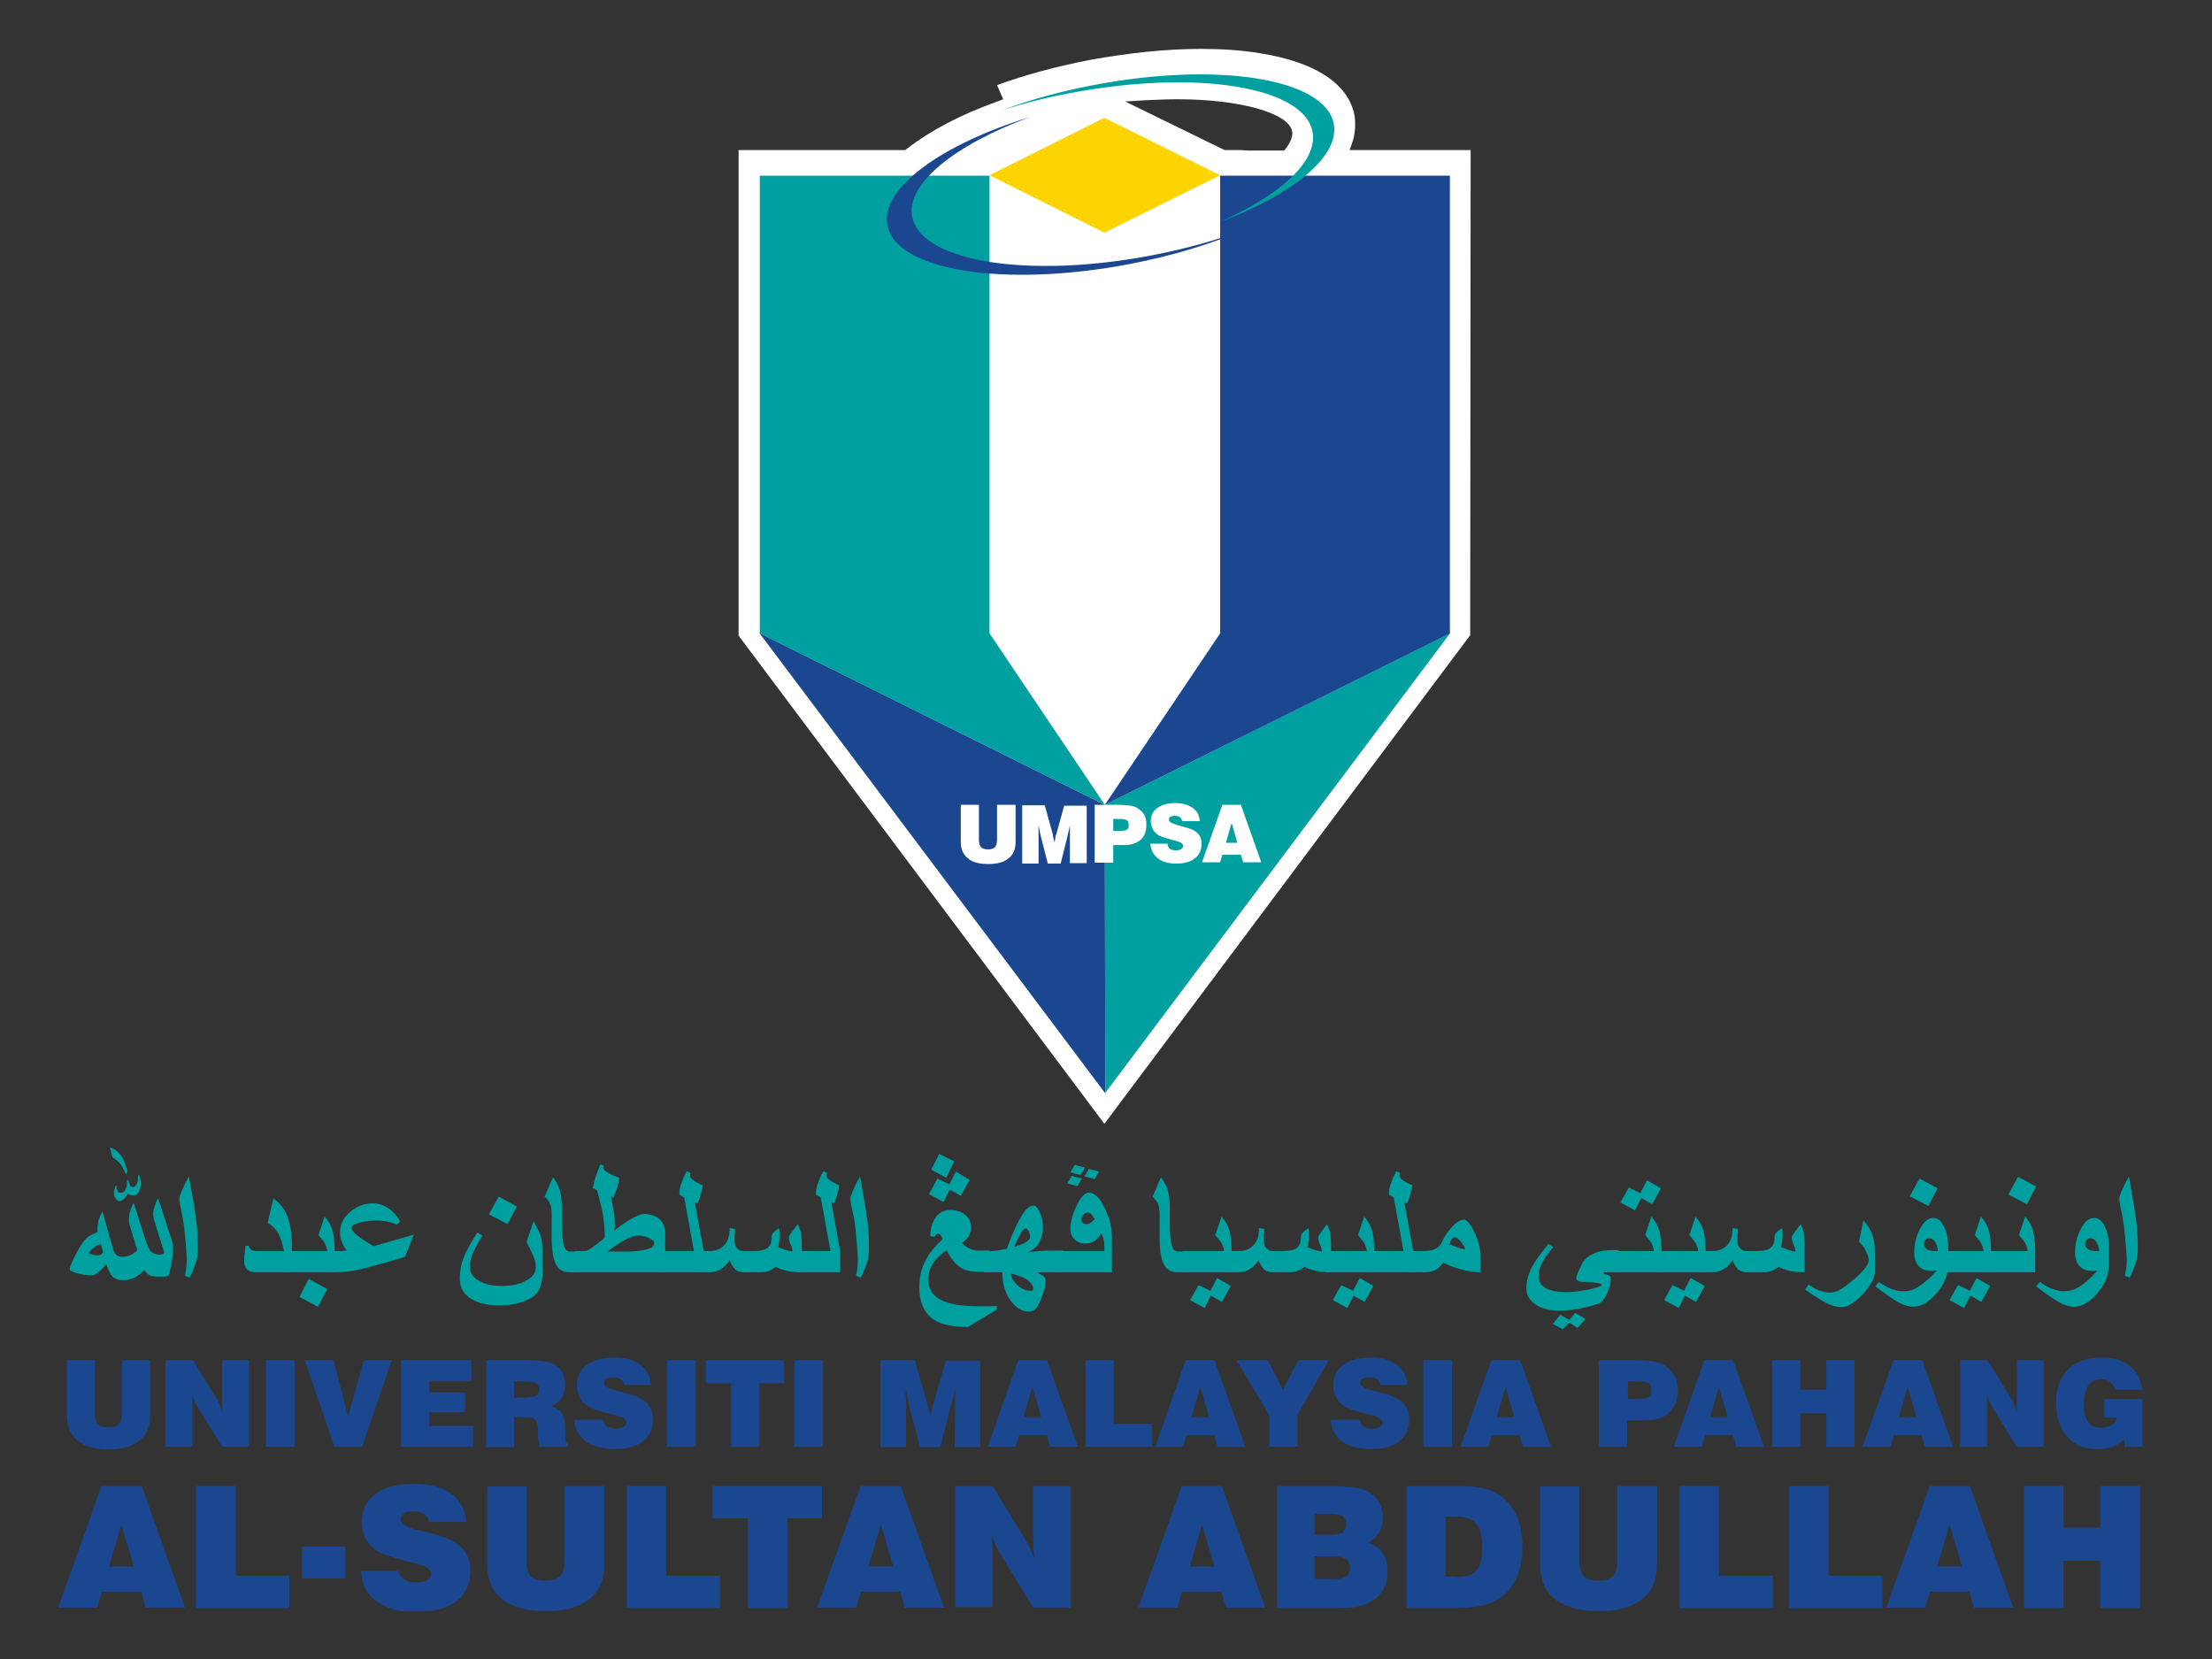 <svg xmlns="http://www.w3.org/2000/svg" xmlns:xlink="http://www.w3.org/1999/xlink" width="2000" zoomAndPan="magnify" viewBox="0 0 1500 1125" height="1500" preserveAspectRatio="xMidYMid meet" version="1.2"><rect x="0" y="0" width="1500" height="1125" fill="#333333" stroke="none"/><defs><clipPath id="f32984e4f9"><path d="M 500 33.152 L 998 33.152 L 998 763 L 500 763 Z M 500 33.152 "/></clipPath><clipPath id="fe020646b7"><path d="M 39.465 1007 L 126 1007 L 126 1091 L 39.465 1091 Z M 39.465 1007 "/></clipPath><clipPath id="c4a62ec68e"><path d="M 244 1006 L 319 1006 L 319 1092.535 L 244 1092.535 Z M 244 1006 "/></clipPath><clipPath id="0135662986"><path d="M 330 1007 L 410 1007 L 410 1092.535 L 330 1092.535 Z M 330 1007 "/></clipPath><clipPath id="2b09644999"><path d="M 1044 1007 L 1124 1007 L 1124 1092.535 L 1044 1092.535 Z M 1044 1007 "/></clipPath></defs><g id="f32ed23350"><g clip-rule="nonzero" clip-path="url(#f32984e4f9)"><path style=" stroke:none;fill-rule:nonzero;fill:#ffffff;fill-opacity:1;" d="M 500.844 431.023 L 500.844 101.762 L 613.793 101.762 L 614.992 100.863 C 630.871 88.578 651.84 77.496 676.41 68.805 L 680.305 67.309 L 676.109 57.723 C 694.984 50.832 715.957 45.137 739.023 40.645 C 765.688 35.852 790.855 33.152 814.223 33.152 C 828.902 33.152 842.387 34.051 854.668 36.148 C 892.117 42.141 914.289 56.824 918.484 78.094 C 919.383 84.086 919.082 90.676 916.984 96.668 L 915.188 101.762 L 997.277 101.762 L 996.977 430.723 L 748.91 762.078 Z M 845.68 102.062 L 870.848 102.062 L 872.047 100.562 C 875.34 96.07 876.84 92.176 876.238 89.18 C 874.141 76.598 840.586 67.309 798.645 67.309 C 792.055 67.309 785.16 67.609 777.973 67.906 L 762.992 68.805 L 830.402 101.762 L 841.785 101.762 Z M 845.68 102.062 "/></g><path style=" stroke:none;fill-rule:nonzero;fill:#ffffff;fill-opacity:1;" d="M 827.406 429.523 L 749.211 545.77 L 671.016 429.523 L 671.016 118.539 L 827.406 118.539 Z M 827.406 429.523 "/><path style=" stroke:none;fill-rule:nonzero;fill:#fdd301;fill-opacity:1;" d="M 748.91 157.789 L 671.016 118.84 L 748.91 79.891 L 827.406 118.84 Z M 748.91 157.789 "/><path style=" stroke:none;fill-rule:nonzero;fill:#1a478f;fill-opacity:1;" d="M 514.926 429.223 L 749.211 545.77 L 749.512 741.406 Z M 514.926 429.223 "/><path style=" stroke:none;fill-rule:nonzero;fill:#009fa0;fill-opacity:1;" d="M 671.016 429.523 L 749.211 545.77 L 515.227 429.523 L 515.227 119.141 L 671.016 119.141 Z M 671.016 429.523 "/><path style=" stroke:none;fill-rule:nonzero;fill:#009fa0;fill-opacity:1;" d="M 983.496 429.223 L 749.211 545.77 L 749.512 741.105 Z M 983.496 429.223 "/><path style=" stroke:none;fill-rule:nonzero;fill:#1a478f;fill-opacity:1;" d="M 827.406 429.523 L 749.211 545.77 L 983.195 429.523 L 983.195 119.141 L 827.406 119.141 Z M 827.406 429.523 "/><path style=" stroke:none;fill-rule:nonzero;fill:#1a478f;fill-opacity:1;" d="M 698.578 79.293 C 647.348 98.168 614.094 124.832 618.586 147 C 624.578 177.562 697.379 189.246 781.566 173.066 C 804.637 168.574 826.508 162.582 845.383 155.09 C 822.91 164.977 795.648 173.367 765.988 179.059 C 681.203 195.238 607.801 183.551 601.809 152.992 C 596.715 128.125 637.461 98.168 698.578 79.293 "/><path style=" stroke:none;fill-rule:nonzero;fill:#009fa0;fill-opacity:1;" d="M 827.105 150.598 C 877.137 131.723 908.895 105.656 904.402 83.785 C 898.41 53.227 825.609 41.543 741.422 57.723 C 719.25 61.914 698.578 67.609 680.305 74.5 C 694.383 70.004 709.664 66.109 725.844 63.113 C 810.629 46.934 884.027 58.621 890.02 89.18 C 893.914 109.254 868.449 132.023 827.105 150.598 "/><path style=" stroke:none;fill-rule:nonzero;fill:#ffffff;fill-opacity:1;" d="M 663.824 545.77 L 663.824 569.734 C 663.824 571.832 664.426 573.633 665.324 574.531 C 666.223 575.43 667.719 576.027 670.117 576.027 C 672.215 576.027 673.711 575.43 674.609 574.531 C 675.508 573.633 676.109 572.133 676.109 569.734 L 676.109 545.77 L 688.691 545.77 L 688.691 570.934 C 688.691 575.727 687.195 579.621 683.898 582.02 C 680.902 584.715 676.109 585.914 670.117 585.914 C 664.125 585.914 659.332 584.715 656.336 582.02 C 653.039 579.324 651.543 575.727 651.543 570.934 L 651.543 545.77 Z M 663.824 545.77 "/><path style=" stroke:none;fill-rule:nonzero;fill:#ffffff;fill-opacity:1;" d="M 693.188 585.016 L 693.188 546.066 L 708.465 546.066 L 713.859 565.543 C 713.859 565.84 714.156 566.441 714.156 567.34 C 714.156 568.238 714.758 569.438 715.055 571.234 C 715.355 570.035 715.656 568.836 715.656 567.938 C 715.957 567.039 715.957 566.141 716.254 565.84 L 721.648 546.367 L 736.926 546.367 L 736.926 585.316 L 725.543 585.316 L 725.543 562.844 C 725.543 561.648 725.543 560.449 725.543 559.551 C 725.242 561.648 724.645 563.742 724.043 566.141 L 724.043 566.441 L 719.25 585.613 L 710.562 585.613 L 705.77 567.039 C 705.469 566.141 705.469 565.242 705.168 564.043 C 704.871 562.844 704.57 561.348 704.27 559.551 C 704.27 561.348 704.27 562.547 704.27 563.742 C 704.27 564.941 704.27 565.84 704.27 566.738 L 704.27 585.613 L 693.188 585.613 Z M 693.188 585.016 "/><path style=" stroke:none;fill-rule:nonzero;fill:#ffffff;fill-opacity:1;" d="M 742.32 545.77 L 758.496 545.77 C 762.094 545.77 764.789 546.066 766.887 546.367 C 768.984 546.668 770.781 547.566 771.98 548.465 C 773.777 549.664 775.273 551.16 776.176 552.957 C 777.074 554.758 777.371 556.852 777.371 559.25 C 777.371 563.746 776.176 567.039 773.477 569.438 C 770.781 571.832 767.188 573.031 762.395 573.031 L 754.902 573.031 L 754.902 585.016 L 742.32 585.016 Z M 759.098 563.445 C 761.793 563.445 763.59 563.145 764.191 562.547 C 765.09 561.945 765.387 561.047 765.387 559.551 C 765.387 558.051 765.09 556.852 764.191 556.254 C 763.293 555.656 761.492 555.355 758.797 555.355 L 754.902 555.355 L 754.902 563.445 Z M 759.098 563.445 "/><path style=" stroke:none;fill-rule:nonzero;fill:#ffffff;fill-opacity:1;" d="M 791.754 572.73 C 792.055 574.23 792.652 575.129 793.551 575.727 C 794.449 576.328 795.648 576.625 797.445 576.625 C 798.945 576.625 800.141 576.328 801.039 575.727 C 801.938 575.129 802.238 574.531 802.238 573.633 C 802.238 572.133 800.441 570.934 796.848 570.035 C 796.246 569.734 795.648 569.734 795.348 569.734 C 792.352 568.836 790.254 568.238 788.457 567.641 C 786.66 567.039 785.461 566.441 784.863 565.84 C 783.363 564.645 782.168 563.445 781.566 561.945 C 780.969 560.449 780.367 558.652 780.367 556.852 C 780.367 552.957 781.867 549.961 784.863 547.867 C 787.859 545.77 791.754 544.57 796.848 544.57 C 801.941 544.57 805.836 545.77 808.832 547.867 C 811.828 549.961 813.324 552.957 813.625 556.852 L 801.641 556.852 C 801.34 555.656 801.039 554.758 800.141 554.156 C 799.242 553.559 798.043 553.258 796.547 553.258 C 795.348 553.258 794.148 553.559 793.551 553.855 C 792.953 554.156 792.652 555.055 792.652 555.953 C 792.652 557.152 794.449 558.352 797.746 559.25 L 798.344 559.551 C 798.945 559.551 799.543 559.848 800.742 560.148 C 805.234 561.348 808.23 562.246 809.73 563.145 C 811.527 564.344 812.727 565.543 813.625 567.039 C 814.523 568.539 814.82 570.336 814.82 572.133 C 814.82 576.328 813.324 579.621 810.328 582.02 C 807.332 584.418 803.137 585.613 797.445 585.613 C 792.352 585.613 788.156 584.418 785.16 582.02 C 782.168 579.621 780.367 576.328 780.07 572.133 L 791.754 572.133 Z M 791.754 572.73 "/><path style=" stroke:none;fill-rule:nonzero;fill:#ffffff;fill-opacity:1;" d="M 828.902 545.77 L 841.484 545.77 L 855.27 584.715 L 842.984 584.715 L 841.484 579.621 L 828.902 579.621 L 827.406 584.715 L 815.121 584.715 Z M 839.09 571.535 L 835.195 558.051 L 831.301 571.535 Z M 839.09 571.535 "/><path style=" stroke:none;fill-rule:nonzero;fill:#1a478f;fill-opacity:1;" d="M 64.332 922.363 L 64.332 958.617 C 64.332 961.91 64.934 964.309 66.43 965.805 C 67.93 967.305 70.324 967.902 73.621 967.902 C 76.914 967.902 79.312 967.305 80.512 965.805 C 82.008 964.309 82.609 961.91 82.609 958.617 L 82.609 922.363 L 101.781 922.363 L 101.781 960.113 C 101.781 967.605 99.387 972.996 94.594 976.891 C 89.797 980.785 82.906 982.883 73.621 982.883 C 64.332 982.883 57.441 980.785 52.648 976.891 C 47.855 972.996 45.457 967.305 45.457 960.113 L 45.457 922.363 Z M 64.332 922.363 "/><path style=" stroke:none;fill-rule:nonzero;fill:#1a478f;fill-opacity:1;" d="M 112.566 922.363 L 130.844 922.363 L 147.621 949.629 C 148.219 950.527 148.52 951.426 149.117 952.922 C 149.719 954.422 150.316 955.918 150.918 958.016 C 150.617 957.117 150.617 955.918 150.617 954.723 C 150.617 953.523 150.617 952.023 150.617 950.227 L 150.617 922.363 L 168.891 922.363 L 168.891 981.086 L 150.617 981.086 L 133.84 953.824 C 133.238 952.922 132.641 951.727 132.043 950.527 C 131.441 949.328 130.844 947.531 130.242 945.434 C 130.543 946.332 130.543 947.531 130.543 948.73 C 130.543 949.926 130.543 951.426 130.543 953.523 L 130.543 981.086 L 112.27 981.086 L 112.27 922.363 Z M 112.566 922.363 "/><path style=" stroke:none;fill-rule:nonzero;fill:#1a478f;fill-opacity:1;" d="M 180.277 922.363 L 199.75 922.363 L 199.75 981.086 L 180.277 981.086 Z M 180.277 922.363 "/><path style=" stroke:none;fill-rule:nonzero;fill:#1a478f;fill-opacity:1;" d="M 226.113 922.363 L 236 960.414 L 246.785 922.363 L 265.66 922.363 L 245.59 981.086 L 226.715 981.086 L 206.641 922.363 Z M 226.113 922.363 "/><path style=" stroke:none;fill-rule:nonzero;fill:#1a478f;fill-opacity:1;" d="M 271.953 922.363 L 319.59 922.363 L 319.59 936.445 L 291.129 936.445 L 291.129 944.234 L 315.395 944.234 L 315.395 957.719 L 291.129 957.719 L 291.129 967.004 L 320.789 967.004 L 320.789 981.086 L 271.953 981.086 Z M 271.953 922.363 "/><path style=" stroke:none;fill-rule:nonzero;fill:#1a478f;fill-opacity:1;" d="M 329.773 922.363 L 358.238 922.363 C 367.227 922.363 373.516 923.562 377.41 926.258 C 381.305 928.957 383.102 933.148 383.102 939.141 C 383.102 942.738 382.203 945.734 380.707 948.129 C 379.207 950.527 376.812 952.324 373.516 953.82 C 376.812 954.422 379.207 955.918 380.707 958.016 C 382.203 960.113 383.102 963.109 383.102 967.004 L 383.402 975.094 L 383.402 975.395 C 383.402 977.789 384.004 978.988 385.199 978.988 L 385.199 981.086 L 366.027 981.086 C 365.727 979.586 365.426 978.391 365.129 977.492 C 364.828 976.59 364.828 975.691 364.828 975.094 L 364.828 969.102 C 364.828 966.105 364.23 964.008 363.031 962.809 C 361.832 961.613 359.734 961.012 356.738 961.012 L 348.648 961.012 L 348.648 981.387 L 329.773 981.387 Z M 357.34 947.531 C 360.336 947.531 362.43 947.23 363.629 946.332 C 364.828 945.434 365.426 944.234 365.426 942.137 C 365.426 940.039 364.828 938.543 363.629 937.945 C 362.43 937.344 360.336 936.746 356.738 936.746 L 348.648 936.746 L 348.648 947.832 L 357.34 947.832 Z M 357.34 947.531 "/><path style=" stroke:none;fill-rule:nonzero;fill:#1a478f;fill-opacity:1;" d="M 408.867 962.809 C 409.469 964.906 410.367 966.406 411.566 967.305 C 413.062 968.203 414.859 968.801 417.559 968.801 C 419.953 968.801 421.453 968.504 422.949 967.605 C 424.148 966.703 424.746 965.805 424.746 964.609 C 424.746 962.512 422.051 960.715 416.66 959.516 C 415.461 959.215 414.859 958.914 414.262 958.914 C 409.766 957.719 406.473 956.816 403.777 955.918 C 401.078 955.02 399.281 954.121 398.082 953.223 C 395.688 951.727 394.188 949.629 392.988 947.23 C 391.793 944.836 391.191 942.438 391.191 939.441 C 391.191 933.75 393.289 928.957 397.785 925.66 C 402.277 922.363 408.27 920.566 416.059 920.566 C 423.848 920.566 429.84 922.066 434.035 925.359 C 438.527 928.656 440.926 933.148 441.523 939.141 L 423.25 939.141 C 422.949 937.344 422.051 936.145 420.852 935.246 C 419.652 934.348 417.855 934.047 415.461 934.047 C 413.363 934.047 411.863 934.348 410.965 934.949 C 410.066 935.547 409.469 936.746 409.469 937.945 C 409.469 940.039 412.164 941.539 417.258 942.738 L 418.156 943.035 C 419.055 943.336 419.953 943.336 421.75 943.934 C 428.641 945.734 433.137 947.23 435.234 948.73 C 437.93 950.527 439.727 952.324 440.926 954.723 C 442.125 956.816 442.723 959.516 442.723 962.512 C 442.723 969.102 440.328 973.895 435.832 977.492 C 431.34 981.086 424.746 982.582 416.059 982.582 C 408.27 982.582 401.977 980.785 397.184 977.492 C 392.391 973.895 389.992 969.102 389.395 962.809 Z M 408.867 962.809 "/><path style=" stroke:none;fill-rule:nonzero;fill:#1a478f;fill-opacity:1;" d="M 452.309 922.363 L 471.785 922.363 L 471.785 981.086 L 452.309 981.086 Z M 452.309 922.363 "/><path style=" stroke:none;fill-rule:nonzero;fill:#1a478f;fill-opacity:1;" d="M 495.75 937.945 L 478.676 937.945 L 478.676 922.363 L 531.703 922.363 L 531.703 937.945 L 514.926 937.945 L 514.926 981.086 L 495.75 981.086 Z M 495.75 937.945 "/><path style=" stroke:none;fill-rule:nonzero;fill:#1a478f;fill-opacity:1;" d="M 538.594 922.363 L 558.066 922.363 L 558.066 981.086 L 538.594 981.086 Z M 538.594 922.363 "/><path style=" stroke:none;fill-rule:nonzero;fill:#1a478f;fill-opacity:1;" d="M 597.016 981.086 L 597.016 922.363 L 620.383 922.363 L 628.773 951.727 C 628.773 952.023 629.074 952.922 629.371 954.422 C 629.672 955.918 630.27 957.719 630.871 960.414 C 631.168 958.316 631.469 956.816 632.066 955.32 C 632.367 953.82 632.668 952.625 632.969 952.023 L 641.355 922.664 L 664.723 922.664 L 664.723 981.387 L 647.348 981.387 L 647.648 952.324 L 647.648 947.23 C 647.648 945.434 647.648 943.934 647.648 942.137 C 647.047 945.133 646.148 948.43 645.25 952.023 L 644.949 952.625 L 637.461 981.387 L 623.98 981.387 L 616.488 953.223 C 616.191 952.023 615.891 950.527 615.59 948.73 C 615.289 946.93 614.691 944.836 614.094 941.84 C 614.094 944.234 614.094 946.633 614.391 948.43 C 614.391 950.227 614.391 951.727 614.391 952.922 L 614.391 981.387 L 597.016 981.387 Z M 597.016 981.086 "/><path style=" stroke:none;fill-rule:nonzero;fill:#1a478f;fill-opacity:1;" d="M 690.488 922.363 L 709.965 922.363 L 730.934 981.086 L 712.059 981.086 L 709.965 973.297 L 691.09 973.297 L 688.691 981.086 L 669.816 981.086 Z M 706.07 961.012 L 700.078 940.641 L 694.086 961.012 Z M 706.07 961.012 "/><path style=" stroke:none;fill-rule:nonzero;fill:#1a478f;fill-opacity:1;" d="M 736.027 922.363 L 755.203 922.363 L 755.203 965.508 L 781.266 965.508 L 781.266 981.086 L 736.027 981.086 Z M 736.027 922.363 "/><path style=" stroke:none;fill-rule:nonzero;fill:#1a478f;fill-opacity:1;" d="M 804.035 922.363 L 823.512 922.363 L 844.48 981.086 L 825.609 981.086 L 823.512 973.297 L 804.637 973.297 L 802.238 981.086 L 783.363 981.086 Z M 819.914 961.012 L 813.922 940.641 L 807.93 961.012 Z M 819.914 961.012 "/><path style=" stroke:none;fill-rule:nonzero;fill:#1a478f;fill-opacity:1;" d="M 860.66 959.516 L 838.492 922.363 L 859.762 922.363 L 869.949 942.438 L 880.434 922.363 L 901.105 922.363 L 879.836 959.516 L 879.836 981.086 L 860.66 981.086 Z M 860.66 959.516 "/><path style=" stroke:none;fill-rule:nonzero;fill:#1a478f;fill-opacity:1;" d="M 921.777 962.809 C 922.379 964.906 923.277 966.406 924.473 967.305 C 925.973 968.203 927.77 968.801 930.465 968.801 C 932.863 968.801 934.359 968.504 935.859 967.605 C 937.059 966.703 937.656 965.805 937.656 964.609 C 937.656 962.512 934.961 960.715 929.566 959.516 C 928.371 959.215 927.77 958.914 927.172 958.914 C 922.676 957.719 919.383 956.816 916.684 955.918 C 913.988 955.02 912.191 954.121 910.992 953.223 C 908.598 951.727 907.098 949.629 905.898 947.23 C 904.699 944.836 904.102 942.438 904.102 939.441 C 904.102 933.75 906.199 928.957 910.691 925.66 C 915.188 922.363 921.18 920.566 928.969 920.566 C 936.758 920.566 942.75 922.066 946.945 925.359 C 951.438 928.656 953.836 933.148 954.434 939.141 L 936.16 939.141 C 935.859 937.344 934.961 936.145 933.762 935.246 C 932.562 934.348 930.766 934.047 928.371 934.047 C 926.273 934.047 924.773 934.348 923.875 934.949 C 922.977 935.547 922.379 936.746 922.379 937.945 C 922.379 940.039 925.074 941.539 930.168 942.738 L 931.066 943.035 C 931.965 943.336 932.863 943.336 934.66 943.934 C 941.551 945.734 946.047 947.23 948.145 948.73 C 950.84 950.527 952.637 952.324 953.836 954.723 C 955.035 956.816 955.633 959.516 955.633 962.512 C 955.633 969.102 953.234 973.895 948.742 977.492 C 944.246 981.086 937.656 982.582 928.969 982.582 C 921.18 982.582 914.887 980.785 910.094 977.492 C 905.301 973.895 902.902 969.102 902.305 962.809 Z M 921.777 962.809 "/><path style=" stroke:none;fill-rule:nonzero;fill:#1a478f;fill-opacity:1;" d="M 965.219 922.363 L 984.695 922.363 L 984.695 981.086 L 965.219 981.086 Z M 965.219 922.363 "/><path style=" stroke:none;fill-rule:nonzero;fill:#1a478f;fill-opacity:1;" d="M 1011.359 922.363 L 1030.832 922.363 L 1051.805 981.086 L 1032.629 981.086 L 1030.531 973.297 L 1011.656 973.297 L 1009.262 981.086 L 990.387 981.086 Z M 1026.938 961.012 L 1020.945 940.641 L 1014.953 961.012 Z M 1026.938 961.012 "/><path style=" stroke:none;fill-rule:nonzero;fill:#1a478f;fill-opacity:1;" d="M 1084.16 922.363 L 1108.727 922.363 C 1114.117 922.363 1118.312 922.664 1121.609 923.262 C 1124.906 923.863 1127.301 924.762 1129.398 926.258 C 1132.094 928.059 1134.191 930.453 1135.691 933.148 C 1137.188 935.848 1137.789 939.141 1137.789 942.738 C 1137.789 949.328 1135.691 954.422 1131.797 958.016 C 1127.902 961.613 1122.207 963.109 1114.719 963.109 L 1103.332 963.109 L 1103.332 981.086 L 1084.16 981.086 Z M 1109.625 948.73 C 1113.52 948.73 1116.215 948.43 1117.715 947.531 C 1118.914 946.633 1119.812 945.133 1119.812 942.738 C 1119.812 940.34 1119.211 938.844 1118.016 937.945 C 1116.816 937.043 1114.121 936.746 1109.926 936.746 L 1103.934 936.746 L 1103.934 948.73 Z M 1109.625 948.73 "/><path style=" stroke:none;fill-rule:nonzero;fill:#1a478f;fill-opacity:1;" d="M 1155.762 922.363 L 1175.238 922.363 L 1196.207 981.086 L 1177.336 981.086 L 1175.238 973.297 L 1156.363 973.297 L 1153.965 981.086 L 1135.09 981.086 Z M 1171.641 961.012 L 1165.648 940.641 L 1159.656 961.012 Z M 1171.641 961.012 "/><path style=" stroke:none;fill-rule:nonzero;fill:#1a478f;fill-opacity:1;" d="M 1201.602 922.363 L 1220.777 922.363 L 1220.777 942.438 L 1238.453 942.438 L 1238.453 922.363 L 1257.625 922.363 L 1257.625 981.086 L 1238.453 981.086 L 1238.453 958.316 L 1220.777 958.316 L 1220.777 981.086 L 1201.602 981.086 Z M 1201.602 922.363 "/><path style=" stroke:none;fill-rule:nonzero;fill:#1a478f;fill-opacity:1;" d="M 1283.992 922.363 L 1303.465 922.363 L 1324.438 981.086 L 1305.262 981.086 L 1303.164 973.297 L 1284.289 973.297 L 1281.895 981.086 L 1263.02 981.086 Z M 1299.57 961.012 L 1293.578 940.641 L 1287.586 961.012 Z M 1299.57 961.012 "/><path style=" stroke:none;fill-rule:nonzero;fill:#1a478f;fill-opacity:1;" d="M 1329.527 922.363 L 1347.805 922.363 L 1364.582 949.629 C 1365.18 950.527 1365.48 951.426 1366.078 952.922 C 1366.68 954.422 1367.277 955.918 1367.879 958.016 C 1367.578 957.117 1367.578 955.918 1367.578 954.723 C 1367.578 953.523 1367.578 952.023 1367.578 950.227 L 1367.578 922.363 L 1385.852 922.363 L 1385.852 981.086 L 1367.578 981.086 L 1350.801 953.824 C 1350.203 952.922 1349.602 951.727 1349.004 950.527 C 1348.402 949.027 1347.805 947.531 1347.207 945.434 C 1347.504 946.332 1347.504 947.531 1347.504 948.73 C 1347.504 949.926 1347.504 951.426 1347.504 953.523 L 1347.504 981.086 L 1329.23 981.086 L 1329.23 922.363 Z M 1329.527 922.363 "/><path style=" stroke:none;fill-rule:nonzero;fill:#1a478f;fill-opacity:1;" d="M 1440.379 975.992 C 1438.281 978.391 1435.586 979.887 1432.59 981.086 C 1429.594 982.285 1426 982.582 1421.805 982.582 C 1413.418 982.582 1406.523 979.887 1401.73 974.195 C 1396.938 968.801 1394.242 961.012 1394.242 951.426 C 1394.242 941.539 1396.938 934.051 1402.332 928.656 C 1407.723 923.262 1415.512 920.566 1425.398 920.566 C 1433.191 920.566 1439.48 922.363 1444.273 926.258 C 1449.066 930.152 1451.766 935.547 1452.664 942.438 L 1434.387 942.438 C 1433.789 940.039 1432.59 938.242 1430.793 937.043 C 1429.293 935.848 1427.199 935.246 1424.801 935.246 C 1420.906 935.246 1418.211 936.746 1416.113 939.441 C 1414.316 942.438 1413.117 946.633 1413.117 952.324 C 1413.117 957.719 1414.016 961.613 1416.113 964.309 C 1417.91 967.004 1420.906 968.203 1424.801 968.203 C 1427.496 968.203 1429.895 967.605 1431.992 966.406 C 1434.09 965.207 1435.285 963.41 1435.586 961.312 L 1426.898 961.312 L 1426.898 948.73 L 1452.961 948.73 L 1452.961 981.086 L 1440.68 981.086 Z M 1440.379 975.992 "/><g clip-rule="nonzero" clip-path="url(#fe020646b7)"><path style=" stroke:none;fill-rule:nonzero;fill:#1a478f;fill-opacity:1;" d="M 68.828 1007.75 L 96.09 1007.75 L 125.449 1090.141 L 98.785 1090.141 L 95.789 1079.355 L 69.125 1079.355 L 65.832 1090.141 L 39.465 1090.141 Z M 90.695 1062.277 L 82.309 1033.816 L 73.918 1062.277 Z M 90.695 1062.277 "/></g><path style=" stroke:none;fill-rule:nonzero;fill:#1a478f;fill-opacity:1;" d="M 132.941 1007.75 L 159.902 1007.75 L 159.902 1068.57 L 196.156 1068.57 L 196.156 1090.441 L 132.941 1090.441 Z M 132.941 1007.75 "/><path style=" stroke:none;fill-rule:nonzero;fill:#1a478f;fill-opacity:1;" d="M 204.844 1048.797 L 234.203 1048.797 L 234.203 1070.367 L 204.844 1070.367 Z M 204.844 1048.797 "/><g clip-rule="nonzero" clip-path="url(#c4a62ec68e)"><path style=" stroke:none;fill-rule:nonzero;fill:#1a478f;fill-opacity:1;" d="M 269.855 1064.676 C 270.457 1067.672 271.953 1069.766 273.75 1070.965 C 275.547 1072.164 278.543 1073.062 282.141 1073.062 C 285.434 1073.062 287.832 1072.465 289.629 1071.566 C 291.426 1070.367 292.324 1069.168 292.324 1067.07 C 292.324 1064.074 288.43 1061.68 280.941 1059.879 C 279.441 1059.582 278.246 1059.281 277.348 1058.98 C 271.055 1057.484 266.262 1055.984 262.664 1054.789 C 259.07 1053.59 256.375 1052.391 254.875 1051.191 C 251.582 1048.797 249.184 1046.098 247.688 1043.102 C 246.188 1039.809 245.289 1036.211 245.289 1032.316 C 245.289 1024.227 248.285 1017.637 254.578 1013.145 C 260.867 1008.348 269.258 1006.254 280.34 1006.254 C 291.129 1006.254 299.516 1008.348 305.809 1012.844 C 312.098 1017.336 315.395 1023.629 316.293 1032.02 L 290.828 1032.02 C 290.527 1029.621 289.328 1027.824 287.531 1026.625 C 285.734 1025.426 283.336 1024.828 280.043 1024.828 C 277.047 1024.828 274.949 1025.426 273.75 1026.324 C 272.254 1027.223 271.652 1028.723 271.652 1030.52 C 271.652 1033.215 275.25 1035.613 282.738 1037.41 L 284.238 1037.711 C 285.434 1038.008 286.934 1038.309 289.031 1038.91 C 298.617 1041.305 304.91 1043.703 308.203 1045.5 C 311.801 1047.895 314.496 1050.594 316.293 1053.887 C 318.09 1056.883 318.988 1060.777 318.988 1064.973 C 318.988 1073.961 315.695 1081.152 309.402 1085.945 C 302.812 1090.738 293.824 1093.137 281.84 1093.137 C 270.754 1093.137 262.066 1090.738 255.477 1085.945 C 248.883 1081.152 245.289 1074.262 244.691 1065.273 L 269.855 1065.273 Z M 269.855 1064.676 "/></g><g clip-rule="nonzero" clip-path="url(#0135662986)"><path style=" stroke:none;fill-rule:nonzero;fill:#1a478f;fill-opacity:1;" d="M 357.039 1007.75 L 357.039 1058.684 C 357.039 1063.477 357.938 1066.77 360.035 1068.867 C 362.133 1070.965 365.426 1071.863 369.922 1071.863 C 374.414 1071.863 377.711 1070.965 379.809 1068.867 C 381.605 1066.77 382.805 1063.477 382.805 1058.684 L 382.805 1007.75 L 409.766 1007.75 L 409.766 1060.777 C 409.766 1070.965 406.473 1079.055 399.582 1084.449 C 392.691 1089.84 383.102 1092.535 370.223 1092.535 C 357.34 1092.535 347.453 1089.84 340.562 1084.449 C 333.672 1079.055 330.375 1070.965 330.375 1060.777 L 330.375 1008.051 L 357.039 1008.051 Z M 357.039 1007.75 "/></g><path style=" stroke:none;fill-rule:nonzero;fill:#1a478f;fill-opacity:1;" d="M 425.047 1007.75 L 451.711 1007.75 L 451.711 1068.57 L 488.262 1068.57 L 488.262 1090.441 L 425.047 1090.441 Z M 425.047 1007.75 "/><path style=" stroke:none;fill-rule:nonzero;fill:#1a478f;fill-opacity:1;" d="M 507.137 1029.621 L 483.168 1029.621 L 483.168 1007.75 L 557.469 1007.75 L 557.469 1029.621 L 534.102 1029.621 L 534.102 1090.441 L 507.137 1090.441 Z M 507.137 1029.621 "/><path style=" stroke:none;fill-rule:nonzero;fill:#1a478f;fill-opacity:1;" d="M 583.535 1007.75 L 610.797 1007.75 L 640.156 1090.141 L 613.492 1090.141 L 610.496 1079.355 L 583.832 1079.355 L 580.539 1090.141 L 554.172 1090.141 Z M 605.703 1062.277 L 597.316 1033.816 L 588.926 1062.277 Z M 605.703 1062.277 "/><path style=" stroke:none;fill-rule:nonzero;fill:#1a478f;fill-opacity:1;" d="M 647.648 1007.75 L 673.113 1007.75 L 696.48 1046.098 C 697.082 1047.297 697.98 1048.797 698.879 1050.594 C 699.777 1052.691 700.676 1055.086 701.574 1057.781 C 701.273 1056.285 701.273 1054.789 700.977 1052.988 C 700.977 1051.191 700.676 1049.094 700.676 1046.699 L 700.676 1007.75 L 726.141 1007.75 L 726.141 1090.141 L 700.676 1090.141 L 677.309 1052.09 C 676.707 1050.891 675.809 1049.395 674.91 1047.297 C 674.012 1045.199 673.113 1042.805 672.215 1040.105 C 672.516 1041.605 672.516 1043.102 672.812 1044.602 C 672.812 1046.098 673.113 1048.496 673.113 1051.191 L 673.113 1089.84 L 647.648 1089.84 Z M 647.648 1007.75 "/><path style=" stroke:none;fill-rule:nonzero;fill:#1a478f;fill-opacity:1;" d="M 801.34 1007.75 L 828.602 1007.75 L 857.965 1090.141 L 831.301 1090.141 L 828.305 1079.355 L 801.641 1079.355 L 798.344 1090.141 L 771.98 1090.141 Z M 823.512 1062.277 L 815.121 1033.816 L 806.734 1062.277 Z M 823.512 1062.277 "/><path style=" stroke:none;fill-rule:nonzero;fill:#1a478f;fill-opacity:1;" d="M 865.453 1007.75 L 899.609 1007.75 C 907.098 1007.75 912.191 1008.051 915.785 1008.348 C 919.082 1008.648 922.078 1009.25 924.473 1010.148 C 928.668 1011.645 931.965 1014.34 934.359 1017.336 C 936.457 1020.633 937.656 1024.527 937.656 1029.32 C 937.656 1033.215 936.758 1036.211 935.262 1039.207 C 933.461 1041.906 931.066 1044.301 927.77 1046.098 C 932.266 1047.598 935.559 1049.992 937.656 1053.289 C 939.754 1056.285 940.953 1060.48 940.953 1065.574 C 940.953 1070.367 940.055 1074.562 937.957 1078.156 C 935.859 1081.75 932.863 1084.449 928.969 1086.543 C 926.273 1088.043 923.277 1088.941 919.98 1089.539 C 916.684 1090.141 910.992 1090.438 902.902 1090.438 L 866.055 1090.438 L 866.055 1007.75 Z M 902.605 1040.707 C 906.199 1040.707 908.895 1040.105 910.395 1039.207 C 911.891 1038.008 912.789 1036.211 912.789 1033.816 C 912.789 1031.117 911.891 1029.32 910.395 1028.121 C 908.895 1027.223 905 1026.625 899.008 1026.625 L 891.52 1026.625 L 891.52 1040.707 Z M 904.102 1070.965 C 908.297 1070.965 910.992 1070.367 912.789 1069.168 C 914.586 1067.969 915.488 1065.871 915.488 1063.176 C 915.488 1060.48 914.586 1058.383 912.789 1057.184 C 910.992 1055.984 907.996 1055.387 903.801 1055.387 L 891.52 1055.387 L 891.52 1070.664 L 904.102 1070.664 Z M 904.102 1070.965 "/><path style=" stroke:none;fill-rule:nonzero;fill:#1a478f;fill-opacity:1;" d="M 953.535 1007.75 L 985.891 1007.75 C 993.98 1007.75 1000.273 1008.051 1004.168 1008.949 C 1008.363 1009.547 1011.656 1010.746 1014.652 1012.543 C 1020.344 1015.84 1024.84 1020.633 1027.836 1026.625 C 1030.832 1032.617 1032.328 1040.105 1032.328 1049.094 C 1032.328 1058.383 1030.531 1066.172 1026.938 1072.762 C 1023.34 1079.355 1017.949 1083.848 1011.059 1086.844 C 1008.363 1088.043 1005.066 1088.941 1000.871 1089.539 C 996.676 1090.141 990.086 1090.441 981.098 1090.441 L 953.836 1090.441 L 953.836 1007.75 Z M 987.391 1069.469 C 993.98 1069.469 998.773 1067.969 1001.172 1064.973 C 1003.867 1061.977 1005.066 1056.883 1005.066 1049.094 C 1005.066 1041.605 1003.867 1036.512 1001.172 1033.215 C 998.477 1030.219 993.98 1028.422 987.688 1028.422 L 980.199 1028.422 L 980.199 1069.168 L 987.391 1069.168 Z M 987.391 1069.469 "/><g clip-rule="nonzero" clip-path="url(#2b09644999)"><path style=" stroke:none;fill-rule:nonzero;fill:#1a478f;fill-opacity:1;" d="M 1070.977 1007.75 L 1070.977 1058.684 C 1070.977 1063.477 1071.875 1066.77 1073.973 1068.867 C 1076.07 1070.965 1079.367 1071.863 1083.859 1071.863 C 1088.355 1071.863 1091.648 1070.965 1093.746 1068.867 C 1095.543 1066.77 1096.742 1063.477 1096.742 1058.684 L 1096.742 1007.75 L 1123.707 1007.75 L 1123.707 1060.777 C 1123.707 1070.965 1120.41 1079.055 1113.52 1084.449 C 1106.629 1089.84 1097.043 1092.535 1084.16 1092.535 C 1071.277 1092.535 1061.391 1089.84 1054.5 1084.449 C 1047.609 1079.055 1044.312 1070.965 1044.312 1060.777 L 1044.312 1008.051 L 1070.977 1008.051 Z M 1070.977 1007.75 "/></g><path style=" stroke:none;fill-rule:nonzero;fill:#1a478f;fill-opacity:1;" d="M 1138.984 1007.75 L 1165.648 1007.75 L 1165.648 1068.57 L 1202.199 1068.57 L 1202.199 1090.441 L 1138.984 1090.441 Z M 1138.984 1007.75 "/><path style=" stroke:none;fill-rule:nonzero;fill:#1a478f;fill-opacity:1;" d="M 1213.285 1007.75 L 1239.949 1007.75 L 1239.949 1068.57 L 1276.5 1068.57 L 1276.5 1090.441 L 1213.285 1090.441 Z M 1213.285 1007.75 "/><path style=" stroke:none;fill-rule:nonzero;fill:#1a478f;fill-opacity:1;" d="M 1308.559 1007.75 L 1335.82 1007.75 L 1365.18 1090.141 L 1338.516 1090.141 L 1335.52 1079.355 L 1308.855 1079.355 L 1305.562 1090.141 L 1279.195 1090.141 Z M 1330.43 1062.277 L 1322.039 1033.816 L 1313.652 1062.277 Z M 1330.43 1062.277 "/><path style=" stroke:none;fill-rule:nonzero;fill:#1a478f;fill-opacity:1;" d="M 1372.672 1007.75 L 1399.336 1007.75 L 1399.336 1035.914 L 1424.203 1035.914 L 1424.203 1007.75 L 1451.164 1007.75 L 1451.164 1090.441 L 1424.203 1090.441 L 1424.203 1058.383 L 1399.336 1058.383 L 1399.336 1090.441 L 1372.672 1090.441 Z M 1372.672 1007.75 "/><path style=" stroke:none;fill-rule:nonzero;fill:#009fa0;fill-opacity:1;" d="M 117.359 848.062 C 117.359 849.863 117.062 852.258 116.461 855.555 C 115.863 858.848 115.266 861.246 114.965 863.344 C 114.664 864.543 114.066 865.141 113.168 865.441 C 112.27 865.738 110.469 865.738 107.773 865.738 C 104.777 865.738 102.98 865.441 101.484 864.84 C 100.285 864.242 99.086 863.043 97.887 861.246 C 95.492 863.645 93.094 865.738 90.398 866.641 C 88 867.836 85.605 868.137 82.906 868.137 C 80.211 868.137 78.113 867.238 76.316 865.738 C 74.82 864.242 73.32 861.246 72.121 857.352 C 70.023 859.449 68.527 861.246 67.027 862.445 C 65.23 863.941 63.734 864.84 62.535 864.84 C 58.641 864.84 55.047 864.242 52.051 863.344 C 48.754 862.445 47.254 861.547 47.254 860.648 C 47.254 859.449 48.453 856.453 50.551 852.258 C 52.648 848.062 54.746 844.469 56.543 842.07 C 57.742 840.574 58.941 839.375 60.137 838.477 C 62.234 837.277 64.031 836.379 66.129 835.48 L 66.129 832.785 C 66.129 831.285 66.43 829.789 66.73 827.992 C 67.328 826.191 67.93 824.098 69.426 821.398 L 76.316 845.668 C 76.914 848.062 77.816 849.863 78.715 850.762 C 79.613 851.66 81.109 852.258 83.207 852.258 C 85.004 852.258 86.801 851.957 88.602 851.059 C 90.398 850.16 91.895 848.961 93.094 847.766 L 88 830.988 C 87.699 829.789 87.402 829.188 87.402 828.59 C 87.402 827.992 87.402 827.691 87.402 827.094 C 87.402 825.293 87.699 823.195 88.301 821.102 C 88.898 819.602 89.5 817.504 90.695 815.707 L 98.188 839.375 C 99.684 844.168 101.184 847.465 102.383 848.664 C 103.578 849.863 105.676 850.762 108.375 850.762 C 110.172 850.762 111.07 850.16 111.371 849.262 L 104.777 828.289 C 104.48 827.391 104.18 826.492 104.18 825.594 C 103.879 824.695 103.879 824.098 103.879 823.496 C 103.879 822 104.18 820.203 104.777 818.402 C 105.379 816.605 105.977 814.508 107.176 812.41 L 115.266 837.277 C 116.164 839.676 116.461 841.473 117.062 843.27 C 117.062 844.77 117.359 846.266 117.359 848.062 M 70.023 849.262 L 68.227 843.57 C 65.832 844.469 63.734 845.668 62.535 846.867 C 61.035 848.062 60.438 848.961 60.438 849.863 C 60.438 850.16 61.336 850.461 62.836 850.762 C 64.332 851.059 65.531 851.359 66.73 851.359 C 67.027 851.359 67.629 851.059 68.527 850.762 C 68.828 850.16 69.426 849.562 70.023 849.262 M 86.504 794.434 L 85.305 796.234 C 84.105 793.238 82.906 790.84 81.711 789.344 C 80.512 787.844 78.715 786.348 76.316 784.848 L 74.52 777.957 C 76.914 778.855 79.012 780.055 80.809 782.152 C 83.207 784.547 85.004 788.742 86.504 794.434 M 95.492 802.523 C 95.492 804.922 94.891 807.02 93.992 808.516 C 93.094 810.016 91.895 810.613 90.098 810.613 C 89.5 810.613 89.199 810.613 88.602 810.312 C 88 810.312 87.402 810.016 86.801 809.414 C 85.605 811.215 84.707 812.41 83.805 813.309 C 82.906 813.91 82.008 814.508 81.109 814.508 C 80.211 814.508 79.312 813.91 78.414 812.711 C 77.516 811.512 77.215 810.312 77.215 808.816 C 77.215 808.219 77.215 807.617 77.516 807.02 C 77.816 805.82 78.113 804.922 78.414 804.023 L 79.012 803.723 C 79.012 804.023 79.012 804.32 79.012 804.621 C 79.012 805.82 79.312 806.719 79.613 807.316 C 80.211 808.516 80.809 808.816 82.008 808.816 C 83.207 808.816 84.105 808.219 85.004 806.719 C 85.902 805.223 86.203 803.125 86.203 800.426 L 87.102 800.129 C 87.402 801.926 88 803.422 88.301 804.023 C 88.602 804.621 89.5 804.922 90.098 804.922 C 91.598 804.922 92.793 803.723 93.395 801.027 C 93.395 800.129 93.691 798.93 93.691 797.133 L 94.594 796.832 C 94.891 798.031 95.191 798.93 95.191 799.828 C 95.492 800.727 95.492 801.625 95.492 802.523 M 134.137 847.164 C 134.137 850.461 133.84 853.156 132.941 855.852 C 132.043 858.551 130.844 861.844 128.746 866.34 L 125.449 865.141 C 126.348 860.648 126.648 857.051 126.648 854.055 C 126.648 851.957 126.348 848.664 126.051 844.469 C 125.75 840.273 125.152 836.078 124.852 831.887 C 124.25 827.691 123.352 822.898 122.156 817.203 C 121.855 815.109 121.555 813.91 121.555 813.012 C 121.555 811.812 122.156 810.016 123.352 807.316 C 124.551 804.621 126.051 801.328 128.148 797.73 L 131.441 816.605 C 132.641 823.797 133.539 830.086 133.84 835.18 C 134.137 839.676 134.137 843.57 134.137 847.164 "/><path style=" stroke:none;fill-rule:nonzero;fill:#009fa0;fill-opacity:1;" d="M 197.652 862.742 L 173.387 862.742 C 170.988 862.742 169.191 862.145 167.992 861.246 C 166.496 860.047 165.598 857.949 165.598 855.254 C 165.598 853.758 165.598 851.957 165.895 850.16 C 166.195 848.363 166.195 846.566 166.496 844.77 L 168.594 844.77 C 168.891 845.965 169.492 846.867 170.391 847.465 C 171.289 848.062 172.488 848.363 173.984 848.363 L 192.559 848.363 C 191.66 843.27 190.164 839.074 188.367 835.781 C 186.566 833.082 184.473 830.988 181.477 829.188 L 185.371 812.711 C 190.164 816.008 193.457 820.5 195.258 825.895 C 197.055 830.988 197.953 837.578 197.953 845.668 L 197.953 862.742 Z M 197.652 862.742 "/><path style=" stroke:none;fill-rule:nonzero;fill:#009fa0;fill-opacity:1;" d="M 227.312 862.742 L 193.758 862.742 L 193.758 848.363 L 221.922 848.363 C 221.621 845.965 220.723 843.871 219.824 842.371 C 219.223 841.473 218.027 839.977 215.93 837.578 L 220.121 824.996 C 222.82 827.992 224.617 831.285 225.516 834.582 C 226.414 837.879 227.012 842.672 227.012 849.262 L 227.012 862.742 Z M 221.922 874.129 L 215.629 886.113 L 203.047 879.523 L 209.336 867.238 Z M 221.922 874.129 "/><path style=" stroke:none;fill-rule:nonzero;fill:#009fa0;fill-opacity:1;" d="M 280.641 837.277 L 274.648 852.258 C 265.062 855.254 256.973 857.352 250.684 859.148 C 245.289 860.648 240.496 861.547 236.898 862.145 C 234.203 862.445 231.508 862.742 228.512 862.742 L 223.719 862.742 L 223.719 848.363 L 229.41 848.363 C 230.309 848.363 231.207 848.363 231.809 848.363 C 233.004 848.363 233.906 848.062 235.102 848.062 C 233.305 845.367 232.105 843.27 231.508 841.473 C 230.91 839.676 230.609 837.879 230.609 835.781 C 230.609 830.387 232.707 825.895 237.199 822 C 241.695 818.105 246.785 816.008 252.777 816.008 C 256.672 816.008 260.57 817.203 264.164 819.902 C 267.461 822.297 269.855 825.293 271.355 828.59 L 268.957 830.387 C 266.262 829.188 263.863 828.59 262.367 828.289 C 260.57 827.992 258.77 827.691 256.074 827.691 C 251.582 827.691 247.688 827.992 244.691 828.891 C 240.496 829.789 238.398 830.988 238.398 832.785 C 238.398 835.18 243.492 839.375 253.379 845.066 Z M 280.641 837.277 "/><path style=" stroke:none;fill-rule:nonzero;fill:#009fa0;fill-opacity:1;" d="M 368.125 860.047 C 368.125 864.84 367.523 868.734 366.625 871.73 C 365.727 874.727 364.23 877.125 361.832 878.922 C 359.734 880.719 356.438 882.219 352.246 883.418 C 348.051 884.613 343.559 885.215 339.062 885.215 C 330.375 885.215 323.785 883.715 318.988 880.422 C 314.195 877.426 311.801 872.93 311.801 866.938 C 311.801 862.145 312.699 857.352 314.195 853.457 C 315.695 848.961 318.988 842.969 323.785 835.781 L 327.078 837.879 C 323.484 843.871 321.086 848.363 320.188 851.059 C 318.988 853.758 318.691 856.453 318.691 859.449 C 318.691 863.043 320.789 866.34 324.684 868.438 C 328.578 870.832 333.969 872.031 340.562 872.031 C 346.852 872.031 352.543 870.832 356.738 868.438 C 361.234 866.039 363.328 863.043 363.328 859.449 C 363.328 857.352 363.031 854.953 362.133 852.855 C 361.234 850.762 359.734 847.164 357.039 842.371 L 361.832 827.992 C 364.23 832.484 365.727 835.48 366.324 837.277 C 367.523 840.273 367.824 844.168 367.824 848.961 L 367.824 860.047 Z M 350.449 818.105 L 344.156 830.086 L 331.574 823.496 L 338.164 811.512 Z M 350.449 818.105 "/><path style=" stroke:none;fill-rule:nonzero;fill:#009fa0;fill-opacity:1;" d="M 393.59 862.742 L 386.098 862.742 C 381.906 862.742 378.91 860.945 377.113 857.652 C 375.016 853.758 374.117 847.465 374.117 838.777 L 374.117 823.496 C 374.117 819.902 373.516 817.504 372.617 815.406 C 372.02 814.508 371.121 813.012 369.32 811.512 L 375.016 798.332 C 377.113 801.027 378.609 804.023 379.508 806.719 C 380.406 810.016 381.008 814.211 381.008 819.004 L 381.008 829.488 C 381.008 836.98 381.605 842.07 382.504 845.066 C 383.402 847.465 384.602 848.664 386.398 848.664 L 393.891 848.664 L 393.891 862.742 Z M 393.59 862.742 "/><path style=" stroke:none;fill-rule:nonzero;fill:#009fa0;fill-opacity:1;" d="M 451.113 862.742 L 389.992 862.742 L 389.992 848.363 L 397.184 848.363 C 398.082 848.363 400.48 846.867 404.375 843.871 C 405.574 842.969 407.672 841.473 410.066 839.375 C 410.066 834.883 409.766 831.285 409.469 828.289 C 409.168 825.293 408.57 822 407.969 819.004 C 407.672 818.105 406.773 814.508 404.973 807.316 L 401.977 805.52 C 402.875 801.926 403.477 799.23 404.074 797.43 C 404.676 795.934 405.574 793.238 407.07 789.641 L 409.469 790.539 C 409.469 790.84 409.469 791.141 409.168 792.039 C 409.168 793.238 410.965 794.734 414.562 796.531 C 415.758 797.133 417.559 797.73 419.953 798.629 C 419.652 801.328 419.055 804.023 418.156 806.418 C 417.855 807.617 416.957 809.414 416.059 812.113 L 414.262 811.512 C 415.461 816.605 416.059 820.199 416.359 822.598 C 416.66 824.996 416.957 827.09 416.957 828.891 L 416.957 829.488 C 416.957 830.387 416.957 831.285 416.957 831.887 C 416.957 832.484 416.656 833.383 416.359 834.582 C 418.156 833.383 419.953 831.887 422.051 830.387 C 425.047 828.289 427.445 826.793 429.84 825.594 C 432.836 824.098 435.234 823.195 436.73 823.195 C 440.926 823.195 444.223 824.395 446.918 826.492 C 449.914 828.891 451.113 832.484 451.113 836.98 Z M 443.621 842.969 C 443.621 841.773 442.422 840.574 439.727 839.375 C 437.031 838.176 434.633 837.879 432.836 837.879 C 430.441 837.879 427.742 838.777 424.746 840.273 C 421.75 841.773 417.559 844.469 411.863 848.664 L 425.945 848.664 C 437.93 848.363 443.621 846.566 443.621 842.969 "/><path style=" stroke:none;fill-rule:nonzero;fill:#009fa0;fill-opacity:1;" d="M 476.879 862.742 L 447.516 862.742 L 447.516 848.363 L 470.586 848.363 L 463.996 812.113 L 460.699 810.016 C 460.699 807.918 461 805.82 461.598 803.723 C 462.496 801.027 463.695 797.73 465.793 794.137 L 468.188 795.336 C 468.188 795.633 468.188 796.234 467.891 797.133 C 467.891 798.332 468.789 799.527 470.285 800.426 C 471.484 801.324 473.582 802.523 476.578 803.723 C 476.277 806.121 475.68 808.219 475.078 810.312 C 474.48 812.41 473.883 814.508 472.98 816.008 L 471.184 815.406 L 477.176 848.363 L 477.176 862.742 Z M 476.879 862.742 "/><path style=" stroke:none;fill-rule:nonzero;fill:#009fa0;fill-opacity:1;" d="M 543.688 862.742 C 539.793 862.742 536.496 862.445 533.801 861.844 C 531.105 861.246 528.406 860.348 526.012 859.148 C 523.914 860.648 522.117 861.547 520.32 862.145 C 518.82 862.746 516.125 862.746 513.129 862.746 L 504.441 862.746 C 502.043 862.746 500.246 862.145 498.746 860.945 C 497.25 859.75 496.051 857.652 494.852 854.656 C 492.754 857.652 490.66 859.75 488.262 860.945 C 486.164 862.145 483.77 862.746 480.773 862.746 L 472.98 862.746 L 472.98 848.363 L 480.773 848.363 C 484.668 848.363 487.664 847.465 490.059 845.367 C 493.355 842.672 494.852 838.477 494.852 832.785 L 498.449 833.383 C 498.449 834.582 498.449 835.781 498.148 837.277 C 498.148 838.777 498.148 840.273 498.148 842.07 C 498.148 843.871 498.746 845.367 499.945 846.566 C 501.145 847.766 502.641 848.363 504.141 848.363 L 510.73 848.363 C 515.227 848.363 518.223 847.766 520.02 846.566 C 522.414 845.066 523.316 842.371 523.316 838.477 C 523.316 837.578 523.613 836.98 524.215 836.078 C 524.512 835.781 525.113 835.18 526.312 834.281 L 528.406 832.785 C 528.406 833.383 528.406 834.281 528.707 835.48 C 528.707 836.68 528.707 837.277 528.707 837.879 C 528.707 839.977 528.406 842.371 527.809 845.668 C 529.008 846.266 530.504 846.867 532.301 847.465 C 533.801 848.062 535.598 848.363 537.395 848.664 C 537.395 847.465 537.098 845.965 536.199 843.871 C 535.297 842.07 535 840.574 535 839.977 C 535 839.074 535 838.477 535.297 837.879 C 535.297 837.578 535.898 837.277 536.496 836.078 L 540.992 830.086 C 541.891 832.184 542.789 834.281 543.09 836.078 C 543.387 837.879 543.688 840.273 543.688 842.969 Z M 543.688 862.742 "/><path style=" stroke:none;fill-rule:nonzero;fill:#009fa0;fill-opacity:1;" d="M 569.453 862.742 L 540.094 862.742 L 540.094 848.363 L 563.16 848.363 L 556.57 812.113 L 553.273 810.016 C 553.273 807.918 553.574 805.82 554.172 803.723 C 555.07 801.027 556.27 797.73 558.367 794.137 L 560.766 795.336 C 560.766 795.633 560.766 796.234 560.465 797.133 C 560.465 798.332 561.363 799.527 562.859 800.426 C 564.059 801.324 566.156 802.523 569.152 803.723 C 568.852 806.121 568.254 808.219 567.656 810.312 C 567.055 812.41 566.457 814.508 565.559 816.008 L 563.762 815.406 L 569.754 848.363 L 569.754 862.742 Z M 569.453 862.742 "/><path style=" stroke:none;fill-rule:nonzero;fill:#009fa0;fill-opacity:1;" d="M 589.227 847.164 C 589.227 850.461 588.926 853.156 588.027 855.852 C 587.129 858.551 585.93 861.844 583.832 866.34 L 580.539 865.141 C 581.438 860.648 581.734 857.051 581.734 854.055 C 581.734 851.957 581.438 848.664 581.137 844.469 C 580.836 840.273 580.238 836.078 579.938 831.887 C 579.641 827.691 578.441 822.898 577.242 817.203 C 576.941 815.109 576.645 813.91 576.645 813.012 C 576.645 811.812 577.242 810.016 578.441 807.316 C 579.641 804.621 581.137 801.328 583.234 797.73 L 586.531 816.605 C 587.727 823.797 588.625 830.086 588.926 835.18 C 589.227 839.676 589.227 843.57 589.227 847.164 "/><path style=" stroke:none;fill-rule:nonzero;fill:#009fa0;fill-opacity:1;" d="M 676.109 887.91 L 656.336 899.895 C 644.652 899.895 636.262 897.797 631.168 893.305 C 626.078 888.809 623.379 882.219 623.379 872.93 C 623.379 866.34 624.578 860.648 627.273 855.555 C 629.672 850.461 633.566 845.367 638.957 840.574 C 638.66 837.879 637.461 836.68 635.965 836.68 C 635.363 836.68 635.062 836.98 634.766 837.277 C 634.465 837.879 633.867 838.176 633.566 838.777 L 630.871 838.176 C 630.871 833.383 632.066 829.188 634.164 825.895 C 636.562 822.297 640.156 820.5 644.652 820.5 C 648.547 820.5 651.84 821.699 654.539 823.797 C 657.234 825.895 658.434 828.891 658.434 832.184 C 658.434 834.281 657.832 836.379 656.934 838.176 C 655.738 840.273 654.238 841.773 652.141 842.672 C 653.938 844.77 656.035 846.266 658.73 847.164 C 660.531 847.766 662.027 848.062 663.527 848.062 L 671.016 848.062 L 671.016 862.445 L 663.527 862.445 C 658.434 862.445 654.238 861.547 651.242 859.449 C 647.945 857.352 644.652 853.457 641.953 847.766 C 638.059 850.461 634.766 853.457 632.668 856.754 C 630.57 860.047 629.371 863.645 629.371 867.238 C 629.371 873.531 632.066 878.324 637.762 881.32 C 643.453 884.316 652.141 885.812 664.125 885.812 C 665.922 885.812 668.02 885.812 670.117 885.812 C 672.215 885.812 674.012 885.812 675.809 885.512 Z M 657.535 800.129 L 651.543 810.914 L 644.051 806.719 L 639.859 815.109 L 629.973 809.715 L 635.664 799.23 L 643.754 803.125 L 648.246 794.434 Z M 647.047 787.543 L 641.656 798.629 L 631.469 793.238 L 636.863 782.453 Z M 647.047 787.543 "/><path style=" stroke:none;fill-rule:nonzero;fill:#009fa0;fill-opacity:1;" d="M 720.449 862.742 L 709.664 862.742 C 708.766 862.742 707.867 862.742 707.266 862.742 C 706.367 862.742 705.168 862.742 703.371 863.043 C 704.57 863.645 706.07 864.543 707.266 865.141 C 708.465 866.039 709.066 867.238 709.066 868.734 C 709.066 870.234 708.766 871.73 708.465 873.23 C 708.164 874.129 707.867 875.625 706.969 878.023 C 705.469 882.52 703.973 885.516 702.773 887.012 C 701.574 888.508 699.777 889.41 697.98 889.41 C 692.887 889.41 688.691 886.711 685.098 881.617 C 681.5 876.527 679.703 870.234 679.703 862.746 L 667.121 862.746 L 667.121 848.363 L 671.914 848.363 C 673.711 848.363 675.809 848.062 677.906 847.766 C 680.305 847.164 681.801 846.867 682.699 846.867 C 686.594 836.078 690.191 828.59 693.188 823.797 C 695.883 819.602 698.277 817.504 700.676 817.504 C 702.473 817.504 703.973 819.301 705.469 822.898 C 706.668 825.895 707.266 828.891 707.266 831.887 C 707.266 836.078 706.367 839.375 704.871 842.371 C 703.074 845.668 700.375 847.766 696.781 849.262 C 699.477 848.961 701.875 848.664 703.973 848.363 C 706.07 848.363 708.164 848.062 709.965 848.062 L 720.75 848.062 L 720.75 862.742 Z M 700.676 874.129 C 700.676 872.031 699.477 870.234 697.379 868.438 C 694.684 866.34 690.789 864.84 685.395 863.645 C 685.996 866.641 687.492 869.336 690.191 871.73 C 692.887 874.129 695.883 875.328 698.879 875.328 C 700.375 875.328 700.676 875.027 700.676 874.129 M 698.578 838.477 C 698.578 837.578 698.277 836.379 697.68 835.18 C 697.082 833.684 696.184 833.082 695.582 833.082 C 694.684 833.082 693.484 833.984 692.285 836.078 C 691.09 838.176 689.59 841.172 687.793 845.668 C 691.988 844.168 694.684 842.969 696.184 842.07 C 697.68 840.875 698.578 839.676 698.578 838.477 "/><path style=" stroke:none;fill-rule:nonzero;fill:#009fa0;fill-opacity:1;" d="M 754.004 862.742 L 716.855 862.742 L 716.855 848.363 L 748.91 848.363 C 748.91 845.367 748.91 842.969 748.609 841.773 C 748.312 839.676 747.711 837.879 746.812 836.379 C 745.617 838.477 744.117 840.273 742.32 841.473 C 740.523 842.672 738.426 843.27 736.027 843.27 C 733.031 843.27 730.637 842.371 728.836 840.574 C 726.742 838.777 725.844 836.379 725.844 833.383 C 725.844 829.188 727.039 824.098 729.738 818.402 C 732.434 812.113 735.43 808.816 738.426 808.816 C 742.32 808.816 745.613 812.113 748.91 818.703 C 752.207 825.293 754.004 832.184 754.004 839.375 Z M 733.633 799.23 L 730.637 804.32 L 723.746 802.523 L 726.742 797.43 Z M 735.73 791.738 L 732.734 796.832 L 725.844 795.035 L 728.836 789.941 Z M 742.32 826.793 C 741.422 824.996 740.523 824.098 739.922 823.195 C 739.324 822.598 738.426 822.297 737.527 822.297 C 736.328 822.297 735.43 822.898 734.531 823.797 C 733.633 824.695 733.332 825.895 733.332 827.094 C 733.332 827.992 733.633 828.59 734.23 829.188 C 734.828 829.789 735.73 830.086 736.629 830.086 C 737.527 830.086 738.426 829.789 739.023 829.488 C 739.922 828.891 741.121 827.992 742.32 826.793 M 745.316 794.434 L 742.32 799.527 L 735.43 797.73 L 738.426 792.637 Z M 745.316 794.434 "/><path style=" stroke:none;fill-rule:nonzero;fill:#009fa0;fill-opacity:1;" d="M 805.836 862.742 L 798.344 862.742 C 794.148 862.742 791.152 860.945 789.355 857.652 C 787.258 853.758 786.359 847.465 786.359 838.777 L 786.359 823.496 C 786.359 819.902 785.762 817.504 784.863 815.406 C 784.262 814.508 783.363 813.012 781.566 811.512 L 787.258 798.332 C 789.355 801.027 790.855 804.023 791.754 806.719 C 792.652 810.016 793.25 814.211 793.25 819.004 L 793.25 829.488 C 793.25 836.98 793.852 842.07 794.75 845.066 C 795.648 847.465 796.848 848.664 798.645 848.664 L 806.133 848.664 L 806.133 862.742 Z M 805.836 862.742 "/><path style=" stroke:none;fill-rule:nonzero;fill:#009fa0;fill-opacity:1;" d="M 835.496 862.742 L 801.938 862.742 L 801.938 848.363 L 830.102 848.363 C 829.801 845.965 828.902 843.871 828.004 842.371 C 827.406 841.473 826.207 839.977 824.109 837.578 L 828.305 824.996 C 831 827.992 832.797 831.285 833.695 834.582 C 834.594 837.879 835.195 842.672 835.195 849.262 L 835.195 862.742 Z M 834.594 872.031 L 828.602 882.816 L 821.113 878.621 L 816.918 887.012 L 807.031 881.617 L 812.727 871.434 L 820.812 875.328 L 825.309 866.641 Z M 834.594 872.031 "/><path style=" stroke:none;fill-rule:nonzero;fill:#009fa0;fill-opacity:1;" d="M 902.305 862.742 C 898.41 862.742 895.113 862.445 892.418 861.844 C 889.723 861.246 887.023 860.348 884.629 859.148 C 882.531 860.648 880.734 861.547 878.938 862.145 C 877.438 862.746 874.742 862.746 871.746 862.746 L 863.059 862.746 C 860.66 862.746 858.863 862.145 857.363 860.945 C 855.867 859.75 854.668 857.652 853.469 854.656 C 851.371 857.652 849.277 859.75 846.879 860.945 C 844.781 862.145 842.387 862.746 839.391 862.746 L 831.898 862.746 L 831.898 848.363 L 839.688 848.363 C 843.582 848.363 846.578 847.465 848.977 845.367 C 852.273 842.672 853.77 838.477 853.77 832.785 L 857.363 833.383 C 857.363 834.582 857.363 835.781 857.066 837.277 C 857.066 838.777 857.066 840.273 857.066 842.07 C 857.066 843.871 857.664 845.367 858.863 846.566 C 860.062 847.766 861.559 848.363 863.059 848.363 L 869.648 848.363 C 874.141 848.363 877.137 847.766 878.938 846.566 C 881.332 845.066 882.23 842.371 882.23 838.477 C 882.23 837.578 882.531 836.98 883.129 836.078 C 883.43 835.781 884.027 835.18 885.227 834.281 L 887.324 832.785 C 887.324 833.383 887.324 834.281 887.625 835.48 C 887.625 836.68 887.625 837.277 887.625 837.879 C 887.625 839.977 887.324 842.371 886.727 845.668 C 887.926 846.266 889.422 846.867 891.219 847.465 C 892.719 848.062 894.516 848.363 896.312 848.664 C 896.312 847.465 896.012 845.965 895.113 843.871 C 894.215 842.07 893.914 840.574 893.914 839.977 C 893.914 839.074 893.914 838.477 894.215 837.879 C 894.215 837.578 894.816 837.277 895.414 836.078 L 899.906 830.086 C 900.805 832.184 901.707 834.281 902.004 836.078 C 902.305 837.879 902.605 840.273 902.605 842.969 L 902.605 862.742 Z M 902.305 862.742 "/><path style=" stroke:none;fill-rule:nonzero;fill:#009fa0;fill-opacity:1;" d="M 932.266 862.742 L 898.711 862.742 L 898.711 848.363 L 926.871 848.363 C 926.57 845.965 925.672 843.871 924.773 842.371 C 924.176 841.473 922.977 839.977 920.879 837.578 L 925.074 824.996 C 927.77 827.992 929.566 831.285 930.465 834.582 C 931.363 837.879 931.965 842.672 931.965 849.262 L 931.965 862.742 Z M 931.363 872.031 L 925.375 882.816 L 917.883 878.621 L 913.688 887.012 L 903.801 881.617 L 909.496 871.434 L 917.582 875.328 L 922.078 866.641 Z M 931.363 872.031 "/><path style=" stroke:none;fill-rule:nonzero;fill:#009fa0;fill-opacity:1;" d="M 958.027 862.742 L 928.668 862.742 L 928.668 848.363 L 951.738 848.363 L 945.148 812.113 L 941.852 810.016 C 941.852 807.918 942.152 805.82 942.75 803.723 C 943.648 801.027 944.848 797.73 946.945 794.137 L 949.34 795.336 C 949.34 795.633 949.34 796.234 949.043 797.133 C 949.043 798.332 949.941 799.527 951.438 800.426 C 952.637 801.324 954.734 802.523 957.73 803.723 C 957.43 806.121 956.832 808.219 956.23 810.312 C 955.633 812.41 955.035 814.508 954.133 816.008 L 952.336 815.406 L 958.328 848.363 L 958.328 862.742 Z M 958.027 862.742 "/><path style=" stroke:none;fill-rule:nonzero;fill:#009fa0;fill-opacity:1;" d="M 1003.566 862.742 C 999.672 862.742 995.48 862.145 990.387 860.648 C 985.891 859.449 981.996 857.949 978.703 856.152 C 976.605 859.148 974.207 861.246 970.91 862.145 C 969.414 862.742 967.316 862.742 964.922 862.742 L 954.434 862.742 L 954.434 848.363 L 964.922 848.363 C 968.215 848.363 970.613 848.062 972.711 847.164 C 975.105 846.266 976.902 844.469 977.801 842.07 C 979.898 837.578 982.598 833.984 985.594 830.988 C 988.289 828.289 990.684 827.094 992.781 827.094 C 994.582 827.094 996.977 829.789 999.672 835.18 C 1002.371 840.875 1003.867 846.266 1003.867 851.059 L 1003.867 862.742 Z M 993.383 846.566 C 993.383 845.668 992.484 844.469 990.984 842.371 C 989.188 840.273 987.688 839.074 986.492 839.074 C 984.992 839.074 983.793 840.574 982.895 843.871 C 984.695 844.469 986.191 845.066 987.09 845.367 C 990.086 846.566 991.586 846.867 991.883 846.867 C 993.082 847.465 993.383 847.164 993.383 846.566 "/><path style=" stroke:none;fill-rule:nonzero;fill:#009fa0;fill-opacity:1;" d="M 1097.34 862.742 L 1091.949 862.742 C 1090.449 862.742 1089.254 862.742 1088.355 862.742 C 1087.754 862.742 1087.156 863.043 1087.156 863.344 C 1088.055 863.941 1089.254 864.242 1090.152 864.543 C 1091.051 864.84 1091.648 865.141 1091.949 865.441 C 1092.25 865.738 1092.25 866.34 1092.25 867.238 C 1092.25 869.637 1091.648 872.629 1090.152 876.227 C 1088.652 879.82 1087.156 881.918 1085.957 882.816 C 1084.758 884.016 1080.562 885.215 1074.273 886.711 C 1067.684 888.211 1061.988 888.809 1057.496 888.809 C 1050.902 888.809 1045.211 887.312 1041.316 884.613 C 1037.422 881.918 1035.027 878.324 1035.027 873.828 C 1035.027 869.637 1035.926 865.441 1037.723 861.547 C 1039.82 856.754 1044.012 850.762 1050.004 843.57 L 1053.301 845.668 C 1049.406 850.16 1047.008 853.758 1045.512 856.754 C 1044.012 859.75 1043.414 862.445 1043.414 865.141 C 1043.414 869.035 1044.914 871.73 1048.207 873.531 C 1051.504 875.328 1056.297 876.227 1062.887 876.227 C 1066.184 876.227 1070.977 875.625 1077.27 874.43 C 1083.262 873.23 1086.258 872.031 1086.258 871.133 C 1086.258 870.832 1085.059 870.234 1082.66 869.934 C 1080.266 869.637 1077.867 869.336 1074.871 869.336 C 1070.676 869.336 1068.879 868.438 1068.879 866.641 C 1068.879 865.738 1069.48 864.242 1070.379 862.145 C 1070.977 860.648 1071.875 859.148 1072.477 857.652 C 1073.672 854.656 1076.371 852.258 1079.965 850.461 C 1083.559 848.664 1087.754 847.766 1091.648 847.766 L 1097.641 847.766 L 1097.641 862.742 Z M 1075.172 894.5 L 1069.777 900.492 L 1064.086 896.898 L 1059.891 901.391 L 1053 897.797 L 1058.094 891.504 L 1064.086 895.102 L 1068.281 890.309 Z M 1075.172 894.5 "/><path style=" stroke:none;fill-rule:nonzero;fill:#009fa0;fill-opacity:1;" d="M 1127 862.742 L 1093.445 862.742 L 1093.445 848.363 L 1121.609 848.363 C 1121.309 845.965 1120.41 843.871 1119.512 842.371 C 1118.914 841.473 1117.715 839.977 1115.617 837.578 L 1119.812 824.996 C 1122.508 827.992 1124.305 831.285 1125.203 834.582 C 1126.102 837.879 1126.703 842.672 1126.703 849.262 L 1126.703 862.742 Z M 1126.402 805.82 L 1120.41 816.605 L 1112.922 812.41 L 1108.727 820.801 L 1098.84 815.406 L 1104.531 805.223 L 1112.32 809.117 L 1116.816 800.426 Z M 1126.402 805.82 "/><path style=" stroke:none;fill-rule:nonzero;fill:#009fa0;fill-opacity:1;" d="M 1156.961 862.742 L 1123.406 862.742 L 1123.406 848.363 L 1151.57 848.363 C 1151.27 845.965 1150.371 843.871 1149.473 842.371 C 1148.871 841.473 1147.672 839.977 1145.578 837.578 L 1149.77 824.996 C 1152.469 827.992 1154.266 831.285 1155.164 834.582 C 1156.062 837.879 1156.66 842.672 1156.66 849.262 L 1156.66 862.742 Z M 1156.062 872.031 L 1150.07 882.816 L 1142.582 878.621 L 1138.387 887.012 L 1128.5 881.617 L 1134.191 871.434 L 1141.98 875.328 L 1146.477 866.641 Z M 1156.062 872.031 "/><path style=" stroke:none;fill-rule:nonzero;fill:#009fa0;fill-opacity:1;" d="M 1223.77 862.742 C 1219.875 862.742 1216.582 862.445 1213.883 861.844 C 1211.188 861.246 1208.492 860.348 1206.094 859.148 C 1203.996 860.648 1202.199 861.547 1200.402 862.145 C 1198.906 862.746 1196.207 862.746 1193.211 862.746 L 1184.523 862.746 C 1182.129 862.746 1180.328 862.145 1178.832 860.945 C 1177.336 859.75 1176.137 857.652 1174.938 854.656 C 1172.84 857.652 1170.742 859.75 1168.348 860.945 C 1166.25 862.145 1163.852 862.746 1160.855 862.746 L 1153.066 862.746 L 1153.066 848.363 L 1160.855 848.363 C 1164.75 848.363 1167.746 847.465 1170.145 845.367 C 1173.438 842.672 1174.938 838.477 1174.938 832.785 L 1178.531 833.383 C 1178.531 834.582 1178.531 835.781 1178.234 837.277 C 1178.234 838.777 1178.234 840.273 1178.234 842.07 C 1178.234 843.871 1178.832 845.367 1180.031 846.566 C 1181.23 847.766 1182.727 848.363 1184.227 848.363 L 1190.816 848.363 C 1195.309 848.363 1198.305 847.766 1200.102 846.566 C 1202.5 845.066 1203.398 842.371 1203.398 838.477 C 1203.398 837.578 1203.699 836.98 1204.297 836.078 C 1204.598 835.781 1205.195 835.18 1206.395 834.281 L 1208.492 832.785 C 1208.492 833.383 1208.492 834.281 1208.793 835.48 C 1208.793 836.68 1208.793 837.277 1208.793 837.879 C 1208.793 839.977 1208.492 842.371 1207.895 845.668 C 1209.09 846.266 1210.59 846.867 1212.387 847.465 C 1213.887 848.062 1215.684 848.363 1217.48 848.664 C 1217.48 847.465 1217.18 845.965 1216.281 843.871 C 1215.383 842.07 1215.082 840.574 1215.082 839.977 C 1215.082 839.074 1215.082 838.477 1215.383 837.879 C 1215.383 837.578 1215.98 837.277 1216.582 836.078 L 1221.074 830.086 C 1221.973 832.184 1222.871 834.281 1223.172 836.078 C 1223.473 837.879 1223.773 840.273 1223.773 842.969 L 1223.773 862.742 Z M 1223.77 862.742 "/><path style=" stroke:none;fill-rule:nonzero;fill:#009fa0;fill-opacity:1;" d="M 1271.109 863.941 C 1271.109 866.039 1269.91 869.035 1267.215 872.629 C 1264.816 876.227 1261.82 879.223 1258.523 881.918 C 1254.93 884.914 1251.633 886.414 1248.938 886.414 C 1245.941 886.414 1242.348 885.512 1238.75 883.715 C 1235.754 882.219 1230.664 879.223 1224.07 874.43 L 1226.469 871.133 C 1229.762 873.23 1232.16 874.727 1234.258 875.328 C 1236.355 875.926 1238.453 876.527 1240.551 876.527 C 1242.945 876.527 1245.344 875.926 1248.039 874.43 C 1250.438 872.93 1253.73 870.535 1258.227 866.641 C 1264.219 861.246 1267.215 857.352 1267.215 854.355 C 1267.215 852.855 1266.613 851.059 1265.414 848.664 C 1264.219 845.965 1262.418 843.871 1260.621 842.07 L 1263.617 827.691 C 1266.016 830.086 1267.812 833.082 1269.309 836.379 C 1270.508 839.676 1271.406 843.27 1271.406 847.465 L 1271.406 863.941 Z M 1271.109 863.941 "/><path style=" stroke:none;fill-rule:nonzero;fill:#009fa0;fill-opacity:1;" d="M 1320.84 859.148 C 1320.84 865.141 1318.145 871.434 1313.051 877.125 C 1307.957 883.117 1302.566 886.113 1297.473 886.113 C 1294.477 886.113 1291.18 885.215 1287.887 883.418 C 1284.289 881.617 1278.898 877.723 1271.707 872.332 L 1274.105 869.336 C 1278 872.031 1280.996 873.531 1283.691 874.43 C 1285.789 875.027 1287.887 875.625 1290.582 875.625 C 1294.176 875.625 1297.473 874.727 1300.77 872.633 C 1304.664 870.234 1308.855 866.641 1313.352 861.547 C 1311.852 861.844 1310.656 861.844 1309.457 861.844 C 1305.859 861.844 1303.164 860.648 1301.066 858.551 C 1298.969 856.152 1298.07 853.156 1298.07 849.262 C 1298.07 843.871 1299.27 838.777 1301.668 833.984 C 1304.363 828.59 1307.359 825.895 1310.953 825.895 C 1313.949 825.895 1316.348 827.691 1318.145 831.586 C 1320.242 835.48 1321.141 840.273 1321.141 845.668 L 1321.141 859.148 Z M 1313.949 805.82 L 1307.66 817.805 L 1295.074 811.215 L 1301.668 799.23 Z M 1314.25 848.363 C 1313.352 842.672 1311.254 839.676 1308.258 839.676 C 1307.059 839.676 1306.16 839.977 1305.562 840.875 C 1304.961 841.773 1304.664 842.672 1304.664 843.871 C 1304.664 845.066 1305.262 846.266 1306.762 847.164 C 1308.258 848.062 1310.055 848.363 1312.453 848.363 Z M 1314.25 848.363 "/><path style=" stroke:none;fill-rule:nonzero;fill:#009fa0;fill-opacity:1;" d="M 1350.5 862.742 L 1316.945 862.742 L 1316.945 848.363 L 1345.109 848.363 C 1344.809 845.965 1343.91 843.871 1343.012 842.371 C 1342.41 841.473 1341.215 839.977 1339.117 837.578 L 1343.309 824.996 C 1346.008 827.992 1347.805 831.285 1348.703 834.582 C 1349.602 837.879 1350.199 842.672 1350.199 849.262 L 1350.199 862.742 Z M 1349.602 872.031 L 1343.609 882.816 L 1336.121 878.621 L 1331.926 887.012 L 1322.039 881.617 L 1327.73 871.434 L 1335.82 875.328 L 1340.316 866.641 Z M 1349.602 872.031 "/><path style=" stroke:none;fill-rule:nonzero;fill:#009fa0;fill-opacity:1;" d="M 1380.461 862.742 L 1346.906 862.742 L 1346.906 848.363 L 1375.066 848.363 C 1374.77 845.965 1373.871 843.871 1372.969 842.371 C 1372.371 841.473 1371.172 839.977 1369.074 837.578 L 1373.27 824.996 C 1375.965 827.992 1377.766 831.285 1378.664 834.582 C 1379.562 837.879 1380.16 842.672 1380.16 849.262 L 1380.16 862.742 Z M 1380.762 804.621 L 1374.469 816.605 L 1361.887 810.016 L 1368.477 798.031 Z M 1380.762 804.621 "/><path style=" stroke:none;fill-rule:nonzero;fill:#009fa0;fill-opacity:1;" d="M 1429.895 859.148 C 1429.895 865.141 1427.199 871.434 1422.105 877.125 C 1417.012 883.117 1411.617 886.113 1406.523 886.113 C 1403.531 886.113 1400.234 885.215 1396.938 883.418 C 1393.344 881.617 1387.949 877.723 1380.762 872.332 L 1383.156 869.336 C 1387.051 872.031 1390.047 873.531 1392.742 874.43 C 1394.84 875.027 1396.938 875.625 1399.633 875.625 C 1403.23 875.625 1406.523 874.727 1409.82 872.633 C 1413.715 870.234 1417.91 866.641 1422.402 861.547 C 1420.906 861.844 1419.707 861.844 1418.508 861.844 C 1414.914 861.844 1412.219 860.648 1410.121 858.551 C 1408.023 856.152 1407.125 853.156 1407.125 849.262 C 1407.125 843.871 1408.324 838.777 1410.719 833.984 C 1413.418 828.59 1416.41 825.895 1420.008 825.895 C 1423.004 825.895 1425.398 827.691 1427.199 831.586 C 1429.293 835.48 1430.195 840.273 1430.195 845.668 L 1430.195 859.148 Z M 1423.602 848.363 C 1422.703 842.672 1420.605 839.676 1417.609 839.676 C 1416.41 839.676 1415.512 839.977 1414.914 840.875 C 1414.316 841.773 1414.016 842.672 1414.016 843.871 C 1414.016 845.066 1414.613 846.266 1416.113 847.164 C 1417.609 848.062 1419.406 848.363 1421.805 848.363 Z M 1423.602 848.363 "/><path style=" stroke:none;fill-rule:nonzero;fill:#009fa0;fill-opacity:1;" d="M 1449.668 847.164 C 1449.668 850.461 1449.367 853.156 1448.469 855.852 C 1447.57 858.551 1446.371 861.844 1444.273 866.34 L 1440.98 865.141 C 1441.879 860.648 1442.176 857.051 1442.176 854.055 C 1442.176 851.957 1441.879 848.664 1441.578 844.469 C 1441.277 840.273 1440.68 836.078 1440.379 831.887 C 1439.781 827.691 1438.883 822.898 1437.684 817.203 C 1437.383 815.109 1437.086 813.91 1437.086 813.012 C 1437.086 811.812 1437.684 810.016 1438.883 807.316 C 1440.082 804.621 1441.578 801.328 1443.676 797.73 L 1446.973 816.605 C 1448.168 823.797 1449.066 830.086 1449.367 835.18 C 1449.668 839.676 1449.668 843.57 1449.668 847.164 "/></g></svg>